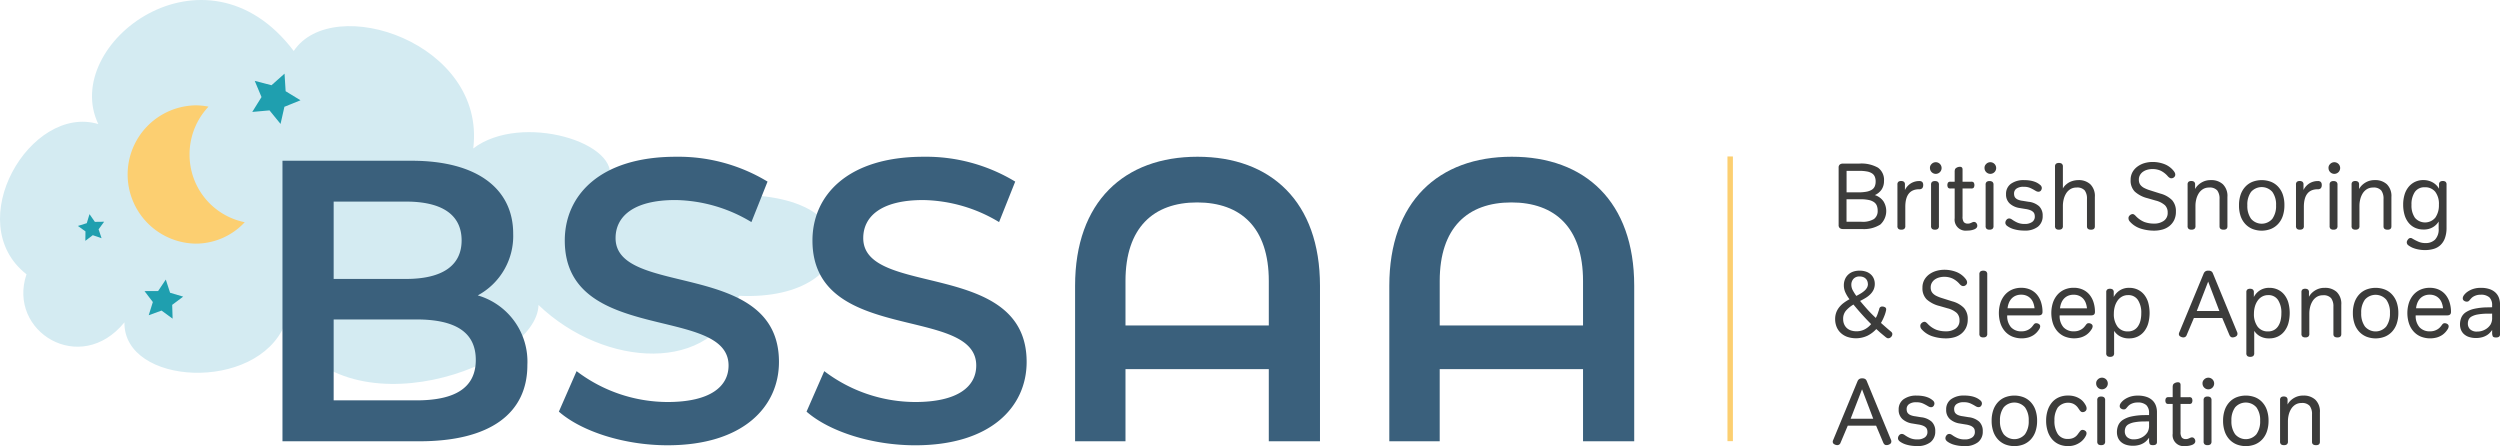 <svg id="Component_85_1" data-name="Component 85 – 1" xmlns="http://www.w3.org/2000/svg" xmlns:xlink="http://www.w3.org/1999/xlink" width="321.983" height="57.457" viewBox="0 0 321.983 57.457">
  <defs>
    <clipPath id="clip-path">
      <rect id="Rectangle_18" data-name="Rectangle 18" width="321.983" height="57.457" fill="none"/>
    </clipPath>
  </defs>
  <g id="Group_23" data-name="Group 23" clip-path="url(#clip-path)">
    <path id="Path_53" data-name="Path 53" d="M78.416,23.3c1.83-4.885-11.3-8.889-17.466-4.183C62.639,5.506,42.864-.994,37.832,6.566c-11.4-15.058-30.107-.9-25.172,9.412C3.927,13.363-5.089,28.667,3.413,35.325.92,42.7,10.345,48.482,16.027,41.516c-.13,8.148,17.043,9.068,20.659.262,7.489,14.588,32.538,5.258,32.667-2.5,8.522,8.149,22.467,8.937,25.824-1.182,16.657.789,17.561-15.245-4.432-12.709-.514-3.66-9.761-6.274-12.33-2.091" transform="translate(0 0.001)" fill="#d4ebf2"/>
    <path id="Path_54" data-name="Path 54" d="M61.482,43.061c0,6.194-4.767,9.808-13.895,9.808H29.94V16.739H46.572c8.519,0,13.083,3.665,13.083,9.393a8.684,8.684,0,0,1-4.564,7.949,8.881,8.881,0,0,1,6.39,8.98M36.533,22v9.961h9.33c4.564,0,7.15-1.652,7.15-4.956,0-3.354-2.586-5.005-7.15-5.005ZM54.839,42.391c0-3.613-2.688-5.213-7.658-5.213H36.533V47.6H47.181c4.97,0,7.658-1.6,7.658-5.213" transform="translate(6.44 3.964)" fill="#3a607c"/>
    <path id="Path_55" data-name="Path 55" d="M59.237,49.149l2.282-5.213a19.444,19.444,0,0,0,11.714,3.975c5.526,0,7.859-2.013,7.859-4.7,0-7.794-21.094-2.684-21.094-16.1,0-5.833,4.564-10.787,14.3-10.787a22.148,22.148,0,0,1,11.815,3.2l-2.079,5.214a19.457,19.457,0,0,0-9.786-2.84c-5.476,0-7.709,2.168-7.709,4.9,0,7.69,21.044,2.684,21.044,15.948,0,5.782-4.615,10.736-14.35,10.736-5.528,0-11.055-1.755-14-4.336" transform="translate(12.742 3.865)" fill="#3a607c"/>
    <path id="Path_56" data-name="Path 56" d="M85.489,49.149l2.282-5.213a19.444,19.444,0,0,0,11.714,3.975c5.526,0,7.859-2.013,7.859-4.7,0-7.794-21.094-2.684-21.094-16.1,0-5.833,4.564-10.787,14.3-10.787a22.148,22.148,0,0,1,11.814,3.2l-2.079,5.214A19.457,19.457,0,0,0,100.5,21.9c-5.476,0-7.709,2.168-7.709,4.9,0,7.69,21.044,2.684,21.044,15.948,0,5.782-4.615,10.736-14.35,10.736-5.528,0-11.055-1.755-14-4.336" transform="translate(18.389 3.865)" fill="#3a607c"/>
    <path id="Path_57" data-name="Path 57" d="M145.493,32.942V52.969H138.9V43.678H120.443v9.291h-6.491V32.942c0-10.839,6.338-16.62,15.77-16.62s15.771,5.781,15.771,16.62m-6.592,5.11v-5.73c0-6.864-3.6-10.116-9.23-10.116s-9.228,3.251-9.228,10.116v5.73Z" transform="translate(24.512 3.865)" fill="#3a607c"/>
    <path id="Path_58" data-name="Path 58" d="M178.8,32.942V52.969h-6.592V43.678H153.748v9.291h-6.491V32.942c0-10.839,6.338-16.62,15.77-16.62S178.8,22.1,178.8,32.942m-6.592,5.11v-5.73c0-6.864-3.6-10.116-9.23-10.116s-9.228,3.251-9.228,10.116v5.73Z" transform="translate(31.676 3.865)" fill="#3a607c"/>
    <path id="Path_59" data-name="Path 59" d="M197.539,17.036a4.343,4.343,0,0,1,2.417.528,1.923,1.923,0,0,1,.77,1.707,1.952,1.952,0,0,1-.3,1.093,2.063,2.063,0,0,1-.88.728,2.134,2.134,0,0,1,1.112.808,2.355,2.355,0,0,1-.411,2.988,3.959,3.959,0,0,1-2.369.576h-2.446a.62.62,0,0,1-.4-.121.488.488,0,0,1-.149-.4V17.558a.489.489,0,0,1,.149-.4.62.62,0,0,1,.4-.121Zm2.113,2.32a1.615,1.615,0,0,0-.109-.626.935.935,0,0,0-.357-.432,1.766,1.766,0,0,0-.662-.249,5.467,5.467,0,0,0-1.018-.079h-1.6V20.74h1.5a5.593,5.593,0,0,0,1.063-.085,1.978,1.978,0,0,0,.691-.255.95.95,0,0,0,.374-.43,1.515,1.515,0,0,0,.115-.613m.262,3.74a1.743,1.743,0,0,0-.108-.638,1.03,1.03,0,0,0-.369-.461,1.836,1.836,0,0,0-.685-.278,5.141,5.141,0,0,0-1.069-.092H195.9v2.9h1.92a2.791,2.791,0,0,0,1.612-.352,1.258,1.258,0,0,0,.478-1.081" transform="translate(41.92 4.034)" fill="#3c3c3b"/>
    <path id="Path_60" data-name="Path 60" d="M202.129,24.634a.456.456,0,0,1-.137.383.615.615,0,0,1-.375.1.592.592,0,0,1-.371-.1.466.466,0,0,1-.131-.383V19.314a.452.452,0,0,1,.12-.365.558.558,0,0,1,.357-.1.586.586,0,0,1,.363.1.437.437,0,0,1,.126.365v.693a2.1,2.1,0,0,1,.806-.881,2.053,2.053,0,0,1,1.032-.273.535.535,0,0,1,.394.121.541.541,0,0,1,.12.388.609.609,0,0,1-.12.413.507.507,0,0,1-.394.134q-1.79,0-1.79,2.272Z" transform="translate(43.261 4.465)" fill="#3c3c3b"/>
    <path id="Path_61" data-name="Path 61" d="M204.562,17.626a.649.649,0,0,1,.184-.492.75.75,0,1,1-.184.492m.142,2.162a.466.466,0,0,1,.131-.383.593.593,0,0,1,.371-.1.618.618,0,0,1,.375.1.456.456,0,0,1,.137.383v5.295a.456.456,0,0,1-.137.383.618.618,0,0,1-.375.1.593.593,0,0,1-.371-.1.466.466,0,0,1-.131-.383Z" transform="translate(44.003 4.016)" fill="#3c3c3b"/>
    <path id="Path_62" data-name="Path 62" d="M206.813,20.164a.379.379,0,0,1-.323-.115.669.669,0,0,1,0-.644.379.379,0,0,1,.323-.115h.536V18.038a1.018,1.018,0,0,1,.042-.34.419.419,0,0,1,.173-.193.858.858,0,0,1,.465-.135c.224,0,.334.117.334.352v1.567h1.122a.379.379,0,0,1,.323.115.669.669,0,0,1,0,.644.379.379,0,0,1-.323.115h-1.122v3.6a1.185,1.185,0,0,0,.162.728.666.666,0,0,0,.542.194.747.747,0,0,0,.245-.036c.067-.025.129-.049.185-.073l.162-.073a.429.429,0,0,1,.185-.036.374.374,0,0,1,.292.145.518.518,0,0,1,.126.352q0,.291-.371.455a2.308,2.308,0,0,1-.93.164,1.417,1.417,0,0,1-1.612-1.592V20.164Z" transform="translate(44.4 4.113)" fill="#3c3c3b"/>
    <path id="Path_63" data-name="Path 63" d="M210.346,17.626a.65.65,0,0,1,.183-.492.75.75,0,1,1-.183.492m.142,2.162a.466.466,0,0,1,.131-.383.593.593,0,0,1,.371-.1.618.618,0,0,1,.375.1.456.456,0,0,1,.137.383v5.295a.456.456,0,0,1-.137.383.618.618,0,0,1-.375.1.593.593,0,0,1-.371-.1.466.466,0,0,1-.131-.383Z" transform="translate(45.247 4.016)" fill="#3c3c3b"/>
    <path id="Path_64" data-name="Path 64" d="M212.793,24.669a.714.714,0,0,1-.185-.213.419.419,0,0,1-.054-.2.592.592,0,0,1,.143-.383.429.429,0,0,1,.345-.176.512.512,0,0,1,.221.048,1.442,1.442,0,0,1,.232.146,3.98,3.98,0,0,0,.586.328,2.218,2.218,0,0,0,.955.182,1.6,1.6,0,0,0,.971-.255.82.82,0,0,0,.341-.693,1.2,1.2,0,0,0-.038-.3.627.627,0,0,0-.159-.278,1.109,1.109,0,0,0-.365-.237,2.664,2.664,0,0,0-.644-.163l-.728-.121a2.445,2.445,0,0,1-1.271-.559,1.552,1.552,0,0,1-.5-1.227,1.578,1.578,0,0,1,.626-1.336,2.762,2.762,0,0,1,1.7-.474,4.493,4.493,0,0,1,.829.067,3.17,3.17,0,0,1,.592.163,2.2,2.2,0,0,1,.632.377.534.534,0,0,1,.227.388.558.558,0,0,1-.114.346.381.381,0,0,1-.327.152.547.547,0,0,1-.245-.056,2.823,2.823,0,0,1-.269-.151,6,6,0,0,0-.543-.28,1.986,1.986,0,0,0-.829-.146,1.509,1.509,0,0,0-.948.242.763.763,0,0,0-.3.62,1.255,1.255,0,0,0,.035.3.621.621,0,0,0,.149.273.949.949,0,0,0,.334.224,2.175,2.175,0,0,0,.591.146l.74.122a2.435,2.435,0,0,1,1.378.576,1.65,1.65,0,0,1,.459,1.244,1.712,1.712,0,0,1-.608,1.391,2.673,2.673,0,0,1-1.744.5,4.96,4.96,0,0,1-.817-.061,4.506,4.506,0,0,1-.644-.151,2.716,2.716,0,0,1-.467-.2,2.173,2.173,0,0,1-.292-.188" transform="translate(45.722 4.441)" fill="#3c3c3b"/>
    <path id="Path_65" data-name="Path 65" d="M218.832,20.259a1.7,1.7,0,0,1,.441-.534,2.089,2.089,0,0,1,.734-.413,2.676,2.676,0,0,1,.829-.134,2.173,2.173,0,0,1,1.527.534,2.111,2.111,0,0,1,.586,1.64v3.789q0,.425-.49.425-.525,0-.525-.425V21.607a1.755,1.755,0,0,0-.292-1.1,1.281,1.281,0,0,0-1.057-.37,1.457,1.457,0,0,0-.8.213,1.693,1.693,0,0,0-.542.553,2.633,2.633,0,0,0-.311.764,3.577,3.577,0,0,0-.1.839V25.08a.456.456,0,0,1-.137.383.607.607,0,0,1-.376.1.585.585,0,0,1-.371-.1.466.466,0,0,1-.131-.383V17.453a.465.465,0,0,1,.131-.382.592.592,0,0,1,.371-.1.615.615,0,0,1,.376.1.455.455,0,0,1,.137.382Z" transform="translate(46.854 4.018)" fill="#3c3c3b"/>
    <path id="Path_66" data-name="Path 66" d="M229.71,20.938a3.289,3.289,0,0,1,1.521.856,2.117,2.117,0,0,1,.482,1.463,2.429,2.429,0,0,1-.232,1.107,2.235,2.235,0,0,1-.621.764,2.531,2.531,0,0,1-.894.444,3.928,3.928,0,0,1-1.044.139,5.7,5.7,0,0,1-1.713-.255,3.124,3.124,0,0,1-1.39-.874.756.756,0,0,1-.185-.286.874.874,0,0,1-.03-.213.465.465,0,0,1,.18-.351.558.558,0,0,1,.369-.158.392.392,0,0,1,.191.073,1.35,1.35,0,0,1,.156.134,3.194,3.194,0,0,0,1.134.808,3.562,3.562,0,0,0,1.265.213,2.1,2.1,0,0,0,1.259-.359,1.212,1.212,0,0,0,.495-1.05,1.282,1.282,0,0,0-.358-.96,2.829,2.829,0,0,0-1.18-.595l-1.039-.3a3.817,3.817,0,0,1-1.653-.85,2,2,0,0,1-.542-1.494,2.03,2.03,0,0,1,.256-1.045,2.267,2.267,0,0,1,.667-.722A2.94,2.94,0,0,1,227.71,17a3.825,3.825,0,0,1,.985-.134,4.269,4.269,0,0,1,1.546.28,2.818,2.818,0,0,1,1.222.924,1.047,1.047,0,0,1,.131.23.578.578,0,0,1,.036.194.429.429,0,0,1-.156.34.5.5,0,0,1-.334.134.451.451,0,0,1-.221-.054,1.047,1.047,0,0,1-.232-.188,2.92,2.92,0,0,0-.919-.728,2.533,2.533,0,0,0-1.086-.219,2.417,2.417,0,0,0-.644.085,1.778,1.778,0,0,0-.555.255,1.312,1.312,0,0,0-.394.43,1.191,1.191,0,0,0-.148.6,1.262,1.262,0,0,0,.064.418,1.012,1.012,0,0,0,.227.359,1.6,1.6,0,0,0,.447.315,4.6,4.6,0,0,0,.716.28Z" transform="translate(48.529 3.995)" fill="#3c3c3b"/>
    <path id="Path_67" data-name="Path 67" d="M232.885,24.657a.456.456,0,0,1-.137.383.615.615,0,0,1-.375.1.593.593,0,0,1-.371-.1.466.466,0,0,1-.131-.383V19.338a.452.452,0,0,1,.12-.365.558.558,0,0,1,.357-.1.586.586,0,0,1,.363.1.437.437,0,0,1,.126.365v.571a2.031,2.031,0,0,1,.453-.571,2.48,2.48,0,0,1,.627-.4,2.282,2.282,0,0,1,.971-.182,2.173,2.173,0,0,1,1.527.534A2.11,2.11,0,0,1,237,20.928v3.789q0,.425-.49.425-.525,0-.525-.425V21.183a1.756,1.756,0,0,0-.292-1.092,1.271,1.271,0,0,0-1.057-.377,1.467,1.467,0,0,0-.8.213,1.717,1.717,0,0,0-.542.553,2.646,2.646,0,0,0-.311.759,3.5,3.5,0,0,0-.1.832Z" transform="translate(49.877 4.441)" fill="#3c3c3b"/>
    <path id="Path_68" data-name="Path 68" d="M237.32,22a4.136,4.136,0,0,1,.209-1.367,2.866,2.866,0,0,1,.6-1.02,2.545,2.545,0,0,1,.926-.637,3.361,3.361,0,0,1,2.386,0,2.54,2.54,0,0,1,.925.637,2.851,2.851,0,0,1,.6,1.02A4.169,4.169,0,0,1,243.167,22a4.215,4.215,0,0,1-.209,1.372,2.836,2.836,0,0,1-.6,1.027,2.62,2.62,0,0,1-.925.644,3.275,3.275,0,0,1-2.386,0,2.625,2.625,0,0,1-.926-.644,2.851,2.851,0,0,1-.6-1.027A4.182,4.182,0,0,1,237.32,22m1.074,0a2.817,2.817,0,0,0,.478,1.736,1.8,1.8,0,0,0,2.744,0A2.816,2.816,0,0,0,242.093,22a2.766,2.766,0,0,0-.478-1.725,1.828,1.828,0,0,0-2.744,0A2.767,2.767,0,0,0,238.394,22" transform="translate(51.049 4.441)" fill="#3c3c3b"/>
    <path id="Path_69" data-name="Path 69" d="M244.374,24.634a.456.456,0,0,1-.137.383.615.615,0,0,1-.375.1.592.592,0,0,1-.371-.1.466.466,0,0,1-.131-.383V19.314a.452.452,0,0,1,.12-.365.558.558,0,0,1,.357-.1.586.586,0,0,1,.363.1.437.437,0,0,1,.126.365v.693a2.1,2.1,0,0,1,.806-.881,2.053,2.053,0,0,1,1.032-.273.535.535,0,0,1,.394.121.541.541,0,0,1,.12.388.609.609,0,0,1-.12.413.507.507,0,0,1-.394.134q-1.79,0-1.79,2.272Z" transform="translate(52.348 4.465)" fill="#3c3c3b"/>
    <path id="Path_70" data-name="Path 70" d="M246.807,17.626a.649.649,0,0,1,.184-.492.75.75,0,1,1-.184.492m.142,2.162a.466.466,0,0,1,.131-.383.592.592,0,0,1,.371-.1.618.618,0,0,1,.375.1.456.456,0,0,1,.137.383v5.295a.456.456,0,0,1-.137.383.618.618,0,0,1-.375.1.592.592,0,0,1-.371-.1.466.466,0,0,1-.131-.383Z" transform="translate(53.09 4.016)" fill="#3c3c3b"/>
    <path id="Path_71" data-name="Path 71" d="M250.266,24.657a.456.456,0,0,1-.137.383.615.615,0,0,1-.376.1.593.593,0,0,1-.371-.1.466.466,0,0,1-.131-.383V19.338a.452.452,0,0,1,.12-.365.558.558,0,0,1,.357-.1.586.586,0,0,1,.363.1.437.437,0,0,1,.126.365v.571a2.03,2.03,0,0,1,.453-.571,2.479,2.479,0,0,1,.627-.4,2.282,2.282,0,0,1,.971-.182,2.173,2.173,0,0,1,1.527.534,2.11,2.11,0,0,1,.586,1.639v3.789q0,.425-.49.425-.525,0-.525-.425V21.183a1.755,1.755,0,0,0-.292-1.092,1.271,1.271,0,0,0-1.057-.377,1.467,1.467,0,0,0-.8.213,1.717,1.717,0,0,0-.542.553,2.642,2.642,0,0,0-.311.759,3.5,3.5,0,0,0-.1.832Z" transform="translate(53.616 4.441)" fill="#3c3c3b"/>
    <path id="Path_72" data-name="Path 72" d="M259.291,24.087a2.132,2.132,0,0,1-.728.722,2.231,2.231,0,0,1-1.217.309,2.552,2.552,0,0,1-1.116-.231,2.339,2.339,0,0,1-.823-.649,2.843,2.843,0,0,1-.513-1.014,4.637,4.637,0,0,1-.174-1.311,4.367,4.367,0,0,1,.174-1.27,2.87,2.87,0,0,1,.513-1,2.428,2.428,0,0,1,.823-.655,2.5,2.5,0,0,1,1.116-.237,2.406,2.406,0,0,1,.693.1,2.321,2.321,0,0,1,.572.255,2.189,2.189,0,0,1,.436.359,1.918,1.918,0,0,1,.292.407v-.534a.441.441,0,0,1,.126-.365.584.584,0,0,1,.363-.1.558.558,0,0,1,.357.1.452.452,0,0,1,.12.365v5.538a3.867,3.867,0,0,1-.209,1.354,2.3,2.3,0,0,1-.574.893,2.148,2.148,0,0,1-.87.491,3.874,3.874,0,0,1-1.115.152,4.314,4.314,0,0,1-.925-.092,3.664,3.664,0,0,1-.723-.224,2.813,2.813,0,0,1-.507-.3.463.463,0,0,1-.143-.595,1,1,0,0,1,.114-.177.56.56,0,0,1,.13-.115.348.348,0,0,1,.191-.054.362.362,0,0,1,.2.061l.085.049a6.6,6.6,0,0,0,.739.376,2.294,2.294,0,0,0,.919.171,1.7,1.7,0,0,0,1.2-.438,1.9,1.9,0,0,0,.471-1.446Zm-3.5-2.138a2.726,2.726,0,0,0,.447,1.665,1.717,1.717,0,0,0,2.631-.037,2.768,2.768,0,0,0,.453-1.652,2.568,2.568,0,0,0-.476-1.67,1.637,1.637,0,0,0-1.337-.576,1.472,1.472,0,0,0-1.288.607,2.833,2.833,0,0,0-.43,1.663" transform="translate(54.793 4.441)" fill="#3c3c3b"/>
    <path id="Path_73" data-name="Path 73" d="M201.674,36.009a.625.625,0,0,1,.167.182.348.348,0,0,1,.036.158.521.521,0,0,1-.168.382.506.506,0,0,1-.357.163.349.349,0,0,1-.179-.048c-.056-.032-.1-.061-.132-.084q-.19-.16-.346-.286c-.1-.085-.2-.168-.3-.25s-.188-.163-.279-.249-.194-.176-.305-.273a3.877,3.877,0,0,1-1.152.868,3.508,3.508,0,0,1-2.619.127,2.42,2.42,0,0,1-.841-.528,2.183,2.183,0,0,1-.514-.783,2.646,2.646,0,0,1-.173-.96,2.444,2.444,0,0,1,.136-.839,2.489,2.489,0,0,1,.383-.686,3.167,3.167,0,0,1,.584-.564,5.879,5.879,0,0,1,.746-.474,4.44,4.44,0,0,1-.554-.924,2.184,2.184,0,0,1-.174-.862,2,2,0,0,1,.149-.789,1.712,1.712,0,0,1,.417-.6,1.8,1.8,0,0,1,.632-.377,2.455,2.455,0,0,1,.806-.127,2.482,2.482,0,0,1,.926.152,1.729,1.729,0,0,1,.608.395,1.509,1.509,0,0,1,.34.54,1.725,1.725,0,0,1,.107.589,1.8,1.8,0,0,1-.148.759,2.067,2.067,0,0,1-.406.584,3.128,3.128,0,0,1-.6.474q-.344.211-.739.407.452.545.919,1.069c.31.348.676.721,1.1,1.117a2.233,2.233,0,0,0,.156-.3c.047-.11.089-.219.124-.328s.068-.211.1-.3.05-.163.064-.213a.376.376,0,0,1,.406-.328.7.7,0,0,1,.322.085.28.28,0,0,1,.168.267.722.722,0,0,1-.018.163c-.012.053-.027.111-.041.177a4.548,4.548,0,0,1-.2.583,5.862,5.862,0,0,1-.412.839q.262.23.549.485t.716.609m-4.808-3.462a3.941,3.941,0,0,0-.955.777,1.6,1.6,0,0,0-.371,1.093,1.652,1.652,0,0,0,.131.674,1.419,1.419,0,0,0,.358.5,1.5,1.5,0,0,0,.543.3,2.184,2.184,0,0,0,.685.1,2.22,2.22,0,0,0,1.092-.267,2.615,2.615,0,0,0,.793-.657q-.549-.545-1.146-1.208t-1.132-1.317m1.86-2.636a1.106,1.106,0,0,0-.053-.328.886.886,0,0,0-.179-.317.934.934,0,0,0-.328-.236,1.225,1.225,0,0,0-.5-.092,1,1,0,0,0-.8.31,1.128,1.128,0,0,0-.27.771,1.513,1.513,0,0,0,.191.711,5.787,5.787,0,0,0,.453.71q.312-.158.58-.322a3.251,3.251,0,0,0,.471-.346,1.537,1.537,0,0,0,.322-.395.934.934,0,0,0,.119-.468" transform="translate(41.842 6.674)" fill="#3c3c3b"/>
    <path id="Path_74" data-name="Path 74" d="M207.645,32.157a3.289,3.289,0,0,1,1.521.856,2.117,2.117,0,0,1,.482,1.463,2.429,2.429,0,0,1-.232,1.107,2.234,2.234,0,0,1-.621.764,2.53,2.53,0,0,1-.894.444,3.928,3.928,0,0,1-1.044.139,5.7,5.7,0,0,1-1.713-.255,3.124,3.124,0,0,1-1.39-.874.755.755,0,0,1-.185-.286.875.875,0,0,1-.03-.213.465.465,0,0,1,.18-.351.558.558,0,0,1,.369-.158.392.392,0,0,1,.191.073,1.351,1.351,0,0,1,.156.134,3.194,3.194,0,0,0,1.134.808,3.562,3.562,0,0,0,1.265.213,2.1,2.1,0,0,0,1.259-.359,1.212,1.212,0,0,0,.495-1.05,1.282,1.282,0,0,0-.358-.96,2.829,2.829,0,0,0-1.18-.595l-1.039-.3a3.817,3.817,0,0,1-1.653-.85,2,2,0,0,1-.542-1.494,2.029,2.029,0,0,1,.256-1.045,2.267,2.267,0,0,1,.667-.722,2.941,2.941,0,0,1,.906-.419,3.826,3.826,0,0,1,.985-.134,4.269,4.269,0,0,1,1.546.28,2.818,2.818,0,0,1,1.222.924,1.046,1.046,0,0,1,.131.23.577.577,0,0,1,.036.194.429.429,0,0,1-.156.34.5.5,0,0,1-.334.134.451.451,0,0,1-.221-.054,1.047,1.047,0,0,1-.232-.188,2.92,2.92,0,0,0-.919-.728A2.532,2.532,0,0,0,206.618,29a2.417,2.417,0,0,0-.644.085,1.778,1.778,0,0,0-.555.255,1.312,1.312,0,0,0-.394.43,1.191,1.191,0,0,0-.148.6,1.261,1.261,0,0,0,.064.418,1.011,1.011,0,0,0,.227.359,1.6,1.6,0,0,0,.447.315,4.6,4.6,0,0,0,.716.28Z" transform="translate(43.783 6.651)" fill="#3c3c3b"/>
    <path id="Path_75" data-name="Path 75" d="M209.8,28.672a.465.465,0,0,1,.131-.382.585.585,0,0,1,.371-.1.61.61,0,0,1,.375.1.455.455,0,0,1,.137.382V36.3a.456.456,0,0,1-.137.383.618.618,0,0,1-.375.1.593.593,0,0,1-.371-.1.466.466,0,0,1-.131-.383Z" transform="translate(45.131 6.674)" fill="#3c3c3b"/>
    <path id="Path_76" data-name="Path 76" d="M217.487,33.083q0,.438-.49.438h-4.056a2.185,2.185,0,0,0,.482,1.518,1.746,1.746,0,0,0,1.366.536,1.753,1.753,0,0,0,1.039-.31,1.652,1.652,0,0,0,.293-.261c.074-.089.136-.166.183-.231a.867.867,0,0,1,.162-.182.371.371,0,0,1,.232-.061.582.582,0,0,1,.329.109.338.338,0,0,1,.162.292.753.753,0,0,1-.132.376,2.988,2.988,0,0,1-.28.371,2.315,2.315,0,0,1-.441.382,2.568,2.568,0,0,1-.651.3,3.271,3.271,0,0,1-2.106-.116,2.6,2.6,0,0,1-.926-.668,2.953,2.953,0,0,1-.583-1.033,4.4,4.4,0,0,1,0-2.641,3.018,3.018,0,0,1,.577-1.027,2.6,2.6,0,0,1,.908-.668,2.875,2.875,0,0,1,1.187-.237,2.793,2.793,0,0,1,1.182.237,2.423,2.423,0,0,1,.859.655,2.893,2.893,0,0,1,.524.989,4.054,4.054,0,0,1,.18,1.227m-2.745-2.222a1.765,1.765,0,0,0-.728.14,1.564,1.564,0,0,0-.525.376,1.826,1.826,0,0,0-.34.559,2.534,2.534,0,0,0-.16.674h3.472a2.879,2.879,0,0,0-.148-.662,1.7,1.7,0,0,0-.323-.559,1.563,1.563,0,0,0-.518-.382,1.715,1.715,0,0,0-.729-.146" transform="translate(45.574 7.098)" fill="#3c3c3b"/>
    <path id="Path_77" data-name="Path 77" d="M223.046,33.083q0,.438-.49.438H218.5a2.185,2.185,0,0,0,.482,1.518,1.746,1.746,0,0,0,1.366.536,1.753,1.753,0,0,0,1.039-.31A1.654,1.654,0,0,0,221.68,35c.074-.089.136-.166.183-.231a.865.865,0,0,1,.162-.182.371.371,0,0,1,.232-.061.582.582,0,0,1,.329.109.338.338,0,0,1,.162.292.753.753,0,0,1-.132.376,2.991,2.991,0,0,1-.28.371,2.316,2.316,0,0,1-.441.382,2.568,2.568,0,0,1-.651.3,3.271,3.271,0,0,1-2.106-.116,2.6,2.6,0,0,1-.926-.668,2.954,2.954,0,0,1-.583-1.033,4.4,4.4,0,0,1,0-2.641,3.018,3.018,0,0,1,.577-1.027,2.6,2.6,0,0,1,.908-.668,2.875,2.875,0,0,1,1.187-.237,2.793,2.793,0,0,1,1.182.237,2.422,2.422,0,0,1,.859.655,2.894,2.894,0,0,1,.524.989,4.055,4.055,0,0,1,.18,1.227M220.3,30.861a1.765,1.765,0,0,0-.728.14,1.564,1.564,0,0,0-.525.376,1.827,1.827,0,0,0-.34.559,2.536,2.536,0,0,0-.16.674h3.472a2.88,2.88,0,0,0-.148-.662,1.7,1.7,0,0,0-.323-.559,1.563,1.563,0,0,0-.518-.382,1.716,1.716,0,0,0-.729-.146" transform="translate(46.77 7.098)" fill="#3c3c3b"/>
    <path id="Path_78" data-name="Path 78" d="M223.248,30.558a.452.452,0,0,1,.12-.365.558.558,0,0,1,.357-.1.584.584,0,0,1,.363.1.437.437,0,0,1,.126.365v.595a2.2,2.2,0,0,1,.757-.839,2.169,2.169,0,0,1,1.236-.34,2.512,2.512,0,0,1,1.109.237,2.376,2.376,0,0,1,.829.662,2.927,2.927,0,0,1,.514,1.02,5.143,5.143,0,0,1,0,2.642,2.982,2.982,0,0,1-.514,1.031,2.4,2.4,0,0,1-.829.675,2.463,2.463,0,0,1-1.109.242,2.334,2.334,0,0,1-1.23-.292,2.092,2.092,0,0,1-.716-.68v2.867a.451.451,0,0,1-.137.382.607.607,0,0,1-.375.1.585.585,0,0,1-.371-.1.462.462,0,0,1-.131-.382Zm4.511,2.684a2.97,2.97,0,0,0-.43-1.7,1.441,1.441,0,0,0-1.276-.631,1.564,1.564,0,0,0-.769.188,1.705,1.705,0,0,0-.574.516,2.534,2.534,0,0,0-.358.759,3.3,3.3,0,0,0-.124.918,2.672,2.672,0,0,0,.476,1.687,1.6,1.6,0,0,0,1.337.608,1.584,1.584,0,0,0,.752-.171,1.487,1.487,0,0,0,.536-.48,2.214,2.214,0,0,0,.323-.741,3.934,3.934,0,0,0,.107-.954" transform="translate(48.022 7.098)" fill="#3c3c3b"/>
    <path id="Path_79" data-name="Path 79" d="M231.556,36.785a.8.8,0,0,1-.411-.115.356.356,0,0,1-.2-.322.493.493,0,0,1,.012-.1.829.829,0,0,1,.06-.158l3.139-7.578a.62.62,0,0,1,.2-.236.632.632,0,0,1,.377-.092.682.682,0,0,1,.4.092.535.535,0,0,1,.185.236l3.114,7.554a.5.5,0,0,1,.053.152.76.76,0,0,1,.006.1.378.378,0,0,1-.2.34.779.779,0,0,1-.423.121.367.367,0,0,1-.262-.09.707.707,0,0,1-.154-.225l-.92-2.185H232.88l-.93,2.2a.426.426,0,0,1-.395.3m3.163-7.189-1.468,3.789h2.91Z" transform="translate(49.679 6.675)" fill="#3c3c3b"/>
    <path id="Path_80" data-name="Path 80" d="M238.1,30.558a.452.452,0,0,1,.12-.365.558.558,0,0,1,.357-.1.584.584,0,0,1,.363.1.437.437,0,0,1,.126.365v.595a2.2,2.2,0,0,1,.757-.839,2.17,2.17,0,0,1,1.236-.34,2.512,2.512,0,0,1,1.109.237,2.377,2.377,0,0,1,.829.662,2.928,2.928,0,0,1,.514,1.02,5.143,5.143,0,0,1,0,2.642,2.983,2.983,0,0,1-.514,1.031,2.4,2.4,0,0,1-.829.675,2.463,2.463,0,0,1-1.109.242,2.334,2.334,0,0,1-1.23-.292,2.091,2.091,0,0,1-.716-.68v2.867a.451.451,0,0,1-.137.382.607.607,0,0,1-.375.1.585.585,0,0,1-.371-.1.462.462,0,0,1-.131-.382Zm4.51,2.684a2.97,2.97,0,0,0-.43-1.7,1.441,1.441,0,0,0-1.276-.631,1.564,1.564,0,0,0-.769.188,1.705,1.705,0,0,0-.574.516,2.535,2.535,0,0,0-.359.759,3.3,3.3,0,0,0-.124.918,2.672,2.672,0,0,0,.476,1.687,1.6,1.6,0,0,0,1.337.608,1.584,1.584,0,0,0,.752-.171,1.487,1.487,0,0,0,.536-.48,2.214,2.214,0,0,0,.323-.741,3.934,3.934,0,0,0,.107-.954" transform="translate(51.216 7.098)" fill="#3c3c3b"/>
    <path id="Path_81" data-name="Path 81" d="M244.953,35.876a.456.456,0,0,1-.137.383.615.615,0,0,1-.375.1.593.593,0,0,1-.371-.1.466.466,0,0,1-.131-.383V30.557a.452.452,0,0,1,.12-.365.558.558,0,0,1,.357-.1.586.586,0,0,1,.363.1.437.437,0,0,1,.126.365v.571a2.031,2.031,0,0,1,.453-.571,2.48,2.48,0,0,1,.627-.4,2.282,2.282,0,0,1,.971-.182,2.173,2.173,0,0,1,1.527.534,2.11,2.11,0,0,1,.586,1.639v3.789q0,.425-.49.425-.525,0-.525-.425V32.4a1.755,1.755,0,0,0-.292-1.092,1.271,1.271,0,0,0-1.057-.377,1.467,1.467,0,0,0-.8.213,1.717,1.717,0,0,0-.542.553,2.645,2.645,0,0,0-.311.759,3.5,3.5,0,0,0-.1.832Z" transform="translate(52.473 7.098)" fill="#3c3c3b"/>
    <path id="Path_82" data-name="Path 82" d="M249.389,33.217a4.136,4.136,0,0,1,.209-1.367,2.866,2.866,0,0,1,.6-1.02,2.545,2.545,0,0,1,.926-.637,3.361,3.361,0,0,1,2.386,0,2.539,2.539,0,0,1,.925.637,2.851,2.851,0,0,1,.6,1.02,4.168,4.168,0,0,1,.209,1.367,4.214,4.214,0,0,1-.209,1.372,2.836,2.836,0,0,1-.6,1.027,2.62,2.62,0,0,1-.925.644,3.275,3.275,0,0,1-2.386,0,2.625,2.625,0,0,1-.926-.644,2.851,2.851,0,0,1-.6-1.027,4.182,4.182,0,0,1-.209-1.372m1.074,0a2.817,2.817,0,0,0,.478,1.736,1.8,1.8,0,0,0,2.744,0,2.816,2.816,0,0,0,.478-1.736,2.767,2.767,0,0,0-.478-1.725,1.828,1.828,0,0,0-2.744,0,2.767,2.767,0,0,0-.478,1.725" transform="translate(53.646 7.098)" fill="#3c3c3b"/>
    <path id="Path_83" data-name="Path 83" d="M260.783,33.083q0,.438-.49.438h-4.056a2.185,2.185,0,0,0,.482,1.518,1.746,1.746,0,0,0,1.366.536,1.753,1.753,0,0,0,1.039-.31,1.651,1.651,0,0,0,.293-.261c.074-.089.136-.166.183-.231a.866.866,0,0,1,.162-.182.371.371,0,0,1,.232-.061.582.582,0,0,1,.329.109.338.338,0,0,1,.162.292.753.753,0,0,1-.132.376,2.985,2.985,0,0,1-.279.371,2.316,2.316,0,0,1-.441.382,2.569,2.569,0,0,1-.651.3,3.271,3.271,0,0,1-2.106-.116,2.6,2.6,0,0,1-.926-.668,2.955,2.955,0,0,1-.583-1.033,4.4,4.4,0,0,1,0-2.641,3.018,3.018,0,0,1,.577-1.027,2.6,2.6,0,0,1,.908-.668,2.875,2.875,0,0,1,1.187-.237,2.793,2.793,0,0,1,1.182.237,2.423,2.423,0,0,1,.859.655,2.893,2.893,0,0,1,.524.989,4.053,4.053,0,0,1,.18,1.227m-2.745-2.222a1.765,1.765,0,0,0-.728.14,1.565,1.565,0,0,0-.525.376,1.827,1.827,0,0,0-.34.559,2.536,2.536,0,0,0-.16.674h3.472a2.882,2.882,0,0,0-.148-.662,1.7,1.7,0,0,0-.323-.559,1.563,1.563,0,0,0-.518-.382,1.716,1.716,0,0,0-.729-.146" transform="translate(54.888 7.098)" fill="#3c3c3b"/>
    <path id="Path_84" data-name="Path 84" d="M264.881,32.476v-.242a1.38,1.38,0,0,0-.351-1.033,1.6,1.6,0,0,0-1.14-.34,1.735,1.735,0,0,0-.537.073,1.822,1.822,0,0,0-.388.169,1.256,1.256,0,0,0-.262.207c-.068.073-.126.139-.174.194a.833.833,0,0,1-.2.2.423.423,0,0,1-.214.048.586.586,0,0,1-.352-.116.351.351,0,0,1-.16-.3.619.619,0,0,1,.017-.158.991.991,0,0,1,.054-.134,1.281,1.281,0,0,1,.143-.207,1.957,1.957,0,0,1,.4-.364,2.788,2.788,0,0,1,.693-.346,3.069,3.069,0,0,1,1.032-.152,3.3,3.3,0,0,1,1.152.177,2.012,2.012,0,0,1,.757.468,1.781,1.781,0,0,1,.418.674,2.431,2.431,0,0,1,.131.8v3.874q0,.4-.513.4c-.231,0-.373-.053-.424-.158a1.02,1.02,0,0,1-.078-.438V35.4a3.427,3.427,0,0,1-.286.351,1.9,1.9,0,0,1-.412.334,2.345,2.345,0,0,1-.586.25,2.864,2.864,0,0,1-.78.1,2.822,2.822,0,0,1-.926-.134,1.78,1.78,0,0,1-.644-.37,1.5,1.5,0,0,1-.383-.559,1.889,1.889,0,0,1-.124-.686,2.243,2.243,0,0,1,.168-.874,1.573,1.573,0,0,1,.571-.686,3.234,3.234,0,0,1,1.08-.449,8.218,8.218,0,0,1,1.7-.188Zm-.656.826a6.963,6.963,0,0,0-1.241.109,2.471,2.471,0,0,0-.752.261.885.885,0,0,0-.375.4,1.275,1.275,0,0,0-.1.522,1,1,0,0,0,.28.71,1.222,1.222,0,0,0,.925.3,2.025,2.025,0,0,0,1.021-.261,1.891,1.891,0,0,0,.7-.651,1.677,1.677,0,0,0,.2-.887v-.51Z" transform="translate(56.087 7.098)" fill="#3c3c3b"/>
    <path id="Path_85" data-name="Path 85" d="M194.868,48a.8.8,0,0,1-.411-.115.356.356,0,0,1-.2-.322.491.491,0,0,1,.012-.1.831.831,0,0,1,.06-.158l3.139-7.578a.619.619,0,0,1,.2-.236.632.632,0,0,1,.377-.092.682.682,0,0,1,.4.092.535.535,0,0,1,.185.236l3.114,7.554a.5.5,0,0,1,.053.152.755.755,0,0,1,.006.1.378.378,0,0,1-.2.34.779.779,0,0,1-.423.121.367.367,0,0,1-.262-.09.708.708,0,0,1-.154-.225l-.92-2.185h-3.651l-.93,2.2a.426.426,0,0,1-.395.3m3.163-7.189L196.563,44.6h2.91Z" transform="translate(41.787 9.331)" fill="#3c3c3b"/>
    <path id="Path_86" data-name="Path 86" d="M201.411,47.107a.715.715,0,0,1-.185-.213.419.419,0,0,1-.053-.2.592.592,0,0,1,.143-.383.429.429,0,0,1,.345-.176.512.512,0,0,1,.221.048,1.44,1.44,0,0,1,.232.146,3.982,3.982,0,0,0,.586.328,2.218,2.218,0,0,0,.955.182,1.6,1.6,0,0,0,.971-.255.82.82,0,0,0,.341-.693,1.2,1.2,0,0,0-.038-.3.627.627,0,0,0-.159-.278,1.109,1.109,0,0,0-.365-.237,2.663,2.663,0,0,0-.644-.163l-.728-.121a2.445,2.445,0,0,1-1.271-.559,1.552,1.552,0,0,1-.5-1.227,1.578,1.578,0,0,1,.626-1.336,2.762,2.762,0,0,1,1.7-.474,4.494,4.494,0,0,1,.829.067,3.17,3.17,0,0,1,.592.163,2.2,2.2,0,0,1,.632.377.534.534,0,0,1,.227.388.558.558,0,0,1-.114.346.381.381,0,0,1-.327.152.547.547,0,0,1-.245-.056,2.821,2.821,0,0,1-.269-.151,6,6,0,0,0-.543-.28,1.987,1.987,0,0,0-.829-.146,1.509,1.509,0,0,0-.948.242.763.763,0,0,0-.305.62,1.254,1.254,0,0,0,.035.3.621.621,0,0,0,.149.273.949.949,0,0,0,.334.224,2.175,2.175,0,0,0,.591.146l.74.122a2.434,2.434,0,0,1,1.378.576,1.65,1.65,0,0,1,.459,1.244,1.712,1.712,0,0,1-.608,1.391,2.673,2.673,0,0,1-1.744.5,4.961,4.961,0,0,1-.817-.061,4.507,4.507,0,0,1-.644-.151,2.717,2.717,0,0,1-.467-.2,2.17,2.17,0,0,1-.292-.188" transform="translate(43.274 9.754)" fill="#3c3c3b"/>
    <path id="Path_87" data-name="Path 87" d="M206.44,47.107a.739.739,0,0,1-.186-.213.419.419,0,0,1-.053-.2.587.587,0,0,1,.145-.383.428.428,0,0,1,.345-.176.507.507,0,0,1,.22.048,1.5,1.5,0,0,1,.233.146,3.952,3.952,0,0,0,.584.328,2.225,2.225,0,0,0,.955.182,1.6,1.6,0,0,0,.972-.255.823.823,0,0,0,.34-.693,1.257,1.257,0,0,0-.036-.3.639.639,0,0,0-.159-.278,1.135,1.135,0,0,0-.365-.237,2.664,2.664,0,0,0-.644-.163l-.728-.121a2.44,2.44,0,0,1-1.271-.559A1.548,1.548,0,0,1,206.3,43a1.578,1.578,0,0,1,.626-1.336,2.766,2.766,0,0,1,1.7-.474,4.48,4.48,0,0,1,.827.067,3.171,3.171,0,0,1,.592.163,2.412,2.412,0,0,1,.395.2,2.3,2.3,0,0,1,.237.177.534.534,0,0,1,.227.388.557.557,0,0,1-.113.346.384.384,0,0,1-.327.152.556.556,0,0,1-.247-.056,2.68,2.68,0,0,1-.267-.151c-.152-.089-.334-.183-.544-.28a1.98,1.98,0,0,0-.827-.146,1.5,1.5,0,0,0-.948.242.761.761,0,0,0-.306.62,1.2,1.2,0,0,0,.036.3.621.621,0,0,0,.149.273.954.954,0,0,0,.333.224,2.2,2.2,0,0,0,.592.146l.739.122a2.439,2.439,0,0,1,1.379.576,1.649,1.649,0,0,1,.458,1.244A1.708,1.708,0,0,1,210.4,47.2a2.671,2.671,0,0,1-1.744.5,4.962,4.962,0,0,1-.817-.061,4.547,4.547,0,0,1-.644-.151,2.761,2.761,0,0,1-.467-.2,2.07,2.07,0,0,1-.29-.188" transform="translate(44.355 9.754)" fill="#3c3c3b"/>
    <path id="Path_88" data-name="Path 88" d="M211.1,44.436a4.137,4.137,0,0,1,.209-1.367,2.866,2.866,0,0,1,.6-1.02,2.544,2.544,0,0,1,.926-.637,3.362,3.362,0,0,1,2.387,0,2.54,2.54,0,0,1,.925.637,2.85,2.85,0,0,1,.6,1.02,4.168,4.168,0,0,1,.209,1.367,4.215,4.215,0,0,1-.209,1.372,2.836,2.836,0,0,1-.6,1.027,2.621,2.621,0,0,1-.925.644,3.275,3.275,0,0,1-2.387,0,2.625,2.625,0,0,1-.926-.644,2.851,2.851,0,0,1-.6-1.027,4.183,4.183,0,0,1-.209-1.372m1.074,0a2.816,2.816,0,0,0,.478,1.736,1.8,1.8,0,0,0,2.744,0,2.817,2.817,0,0,0,.478-1.736,2.767,2.767,0,0,0-.478-1.725,1.828,1.828,0,0,0-2.744,0,2.767,2.767,0,0,0-.478,1.725" transform="translate(45.41 9.754)" fill="#3c3c3b"/>
    <path id="Path_89" data-name="Path 89" d="M221.112,45.966a1.427,1.427,0,0,1,.232-.28.381.381,0,0,1,.245-.073.541.541,0,0,1,.327.121.366.366,0,0,1,.162.3.716.716,0,0,1-.083.328,2.412,2.412,0,0,1-.221.359,2.258,2.258,0,0,1-.441.443,2.741,2.741,0,0,1-.682.376,2.549,2.549,0,0,1-.948.158,2.841,2.841,0,0,1-1.205-.242,2.48,2.48,0,0,1-.883-.674,3.022,3.022,0,0,1-.548-1.033,4.285,4.285,0,0,1-.191-1.317,4.231,4.231,0,0,1,.191-1.312,3.026,3.026,0,0,1,.548-1.027,2.436,2.436,0,0,1,.883-.668,2.918,2.918,0,0,1,1.205-.236,2.878,2.878,0,0,1,.9.127,2.525,2.525,0,0,1,.668.322,1.954,1.954,0,0,1,.453.425,2.725,2.725,0,0,1,.27.424,1.374,1.374,0,0,1,.07.183.676.676,0,0,1,.024.182.426.426,0,0,1-.156.346.522.522,0,0,1-.334.127.419.419,0,0,1-.22-.054.86.86,0,0,1-.221-.249c-.047-.066-.108-.151-.179-.256a1.653,1.653,0,0,0-.275-.3,1.5,1.5,0,0,0-.412-.249,1.727,1.727,0,0,0-1.915.516,2.917,2.917,0,0,0-.43,1.688,3.023,3.023,0,0,0,.43,1.724,1.488,1.488,0,0,0,1.324.632,1.667,1.667,0,0,0,.549-.079,1.364,1.364,0,0,0,.386-.2,1.411,1.411,0,0,0,.27-.261c.072-.093.138-.184.2-.273" transform="translate(46.652 9.754)" fill="#3c3c3b"/>
    <path id="Path_90" data-name="Path 90" d="M222.179,40.064a.649.649,0,0,1,.183-.492.75.75,0,1,1-.183.492m.142,2.162a.466.466,0,0,1,.131-.383.592.592,0,0,1,.371-.1.618.618,0,0,1,.375.1.456.456,0,0,1,.137.383V47.52a.456.456,0,0,1-.137.383.618.618,0,0,1-.375.1.592.592,0,0,1-.371-.1.466.466,0,0,1-.131-.383Z" transform="translate(47.792 9.329)" fill="#3c3c3b"/>
    <path id="Path_91" data-name="Path 91" d="M228.518,43.7v-.242a1.38,1.38,0,0,0-.351-1.033,1.6,1.6,0,0,0-1.14-.34,1.735,1.735,0,0,0-.537.073,1.822,1.822,0,0,0-.388.169,1.255,1.255,0,0,0-.262.207c-.068.073-.126.139-.174.194a.831.831,0,0,1-.2.2.422.422,0,0,1-.214.048.586.586,0,0,1-.352-.116.351.351,0,0,1-.16-.3.621.621,0,0,1,.017-.158,1,1,0,0,1,.053-.134,1.279,1.279,0,0,1,.143-.207,1.955,1.955,0,0,1,.4-.364,2.788,2.788,0,0,1,.693-.346,3.07,3.07,0,0,1,1.032-.152,3.3,3.3,0,0,1,1.152.177,2.011,2.011,0,0,1,.757.467,1.78,1.78,0,0,1,.418.674,2.43,2.43,0,0,1,.131.8V47.18q0,.4-.513.4c-.231,0-.373-.053-.424-.158a1.019,1.019,0,0,1-.078-.438v-.364a3.438,3.438,0,0,1-.286.351,1.9,1.9,0,0,1-.412.334,2.343,2.343,0,0,1-.586.25,2.864,2.864,0,0,1-.78.1,2.822,2.822,0,0,1-.926-.134,1.78,1.78,0,0,1-.644-.37,1.5,1.5,0,0,1-.383-.559,1.889,1.889,0,0,1-.124-.686,2.243,2.243,0,0,1,.168-.874,1.573,1.573,0,0,1,.571-.686,3.234,3.234,0,0,1,1.08-.449,8.219,8.219,0,0,1,1.7-.188Zm-.656.826a6.963,6.963,0,0,0-1.241.109,2.471,2.471,0,0,0-.752.261.885.885,0,0,0-.375.4,1.276,1.276,0,0,0-.1.522,1,1,0,0,0,.279.71,1.222,1.222,0,0,0,.925.3,2.026,2.026,0,0,0,1.021-.261,1.892,1.892,0,0,0,.7-.651,1.677,1.677,0,0,0,.2-.887v-.51Z" transform="translate(48.266 9.754)" fill="#3c3c3b"/>
    <path id="Path_92" data-name="Path 92" d="M229.92,42.6a.379.379,0,0,1-.323-.115.669.669,0,0,1,0-.644.379.379,0,0,1,.323-.115h.536V40.476a1.016,1.016,0,0,1,.043-.34.419.419,0,0,1,.173-.193.858.858,0,0,1,.465-.135c.224,0,.334.117.334.352v1.567h1.122a.379.379,0,0,1,.323.115.67.67,0,0,1,0,.644.379.379,0,0,1-.323.115H231.47v3.6a1.184,1.184,0,0,0,.162.728.666.666,0,0,0,.542.194.747.747,0,0,0,.245-.036c.067-.025.129-.049.185-.073l.162-.073a.429.429,0,0,1,.185-.036.374.374,0,0,1,.292.145.518.518,0,0,1,.126.352q0,.291-.371.455a2.308,2.308,0,0,1-.93.164,1.417,1.417,0,0,1-1.612-1.592V42.6Z" transform="translate(49.37 9.426)" fill="#3c3c3b"/>
    <path id="Path_93" data-name="Path 93" d="M233.452,40.064a.649.649,0,0,1,.184-.492.75.75,0,1,1-.184.492m.142,2.162a.466.466,0,0,1,.131-.383.593.593,0,0,1,.371-.1.618.618,0,0,1,.376.1.456.456,0,0,1,.137.383V47.52a.456.456,0,0,1-.137.383.618.618,0,0,1-.376.1.593.593,0,0,1-.371-.1.466.466,0,0,1-.131-.383Z" transform="translate(50.217 9.329)" fill="#3c3c3b"/>
    <path id="Path_94" data-name="Path 94" d="M235.632,44.436a4.136,4.136,0,0,1,.209-1.367,2.866,2.866,0,0,1,.6-1.02,2.544,2.544,0,0,1,.926-.637,3.361,3.361,0,0,1,2.386,0,2.539,2.539,0,0,1,.925.637,2.851,2.851,0,0,1,.6,1.02,4.169,4.169,0,0,1,.209,1.367,4.216,4.216,0,0,1-.209,1.372,2.836,2.836,0,0,1-.6,1.027,2.62,2.62,0,0,1-.925.644,3.275,3.275,0,0,1-2.386,0,2.625,2.625,0,0,1-.926-.644,2.851,2.851,0,0,1-.6-1.027,4.182,4.182,0,0,1-.209-1.372m1.074,0a2.817,2.817,0,0,0,.477,1.736,1.8,1.8,0,0,0,2.744,0,2.817,2.817,0,0,0,.478-1.736,2.767,2.767,0,0,0-.478-1.725,1.828,1.828,0,0,0-2.744,0,2.767,2.767,0,0,0-.477,1.725" transform="translate(50.686 9.754)" fill="#3c3c3b"/>
    <path id="Path_95" data-name="Path 95" d="M242.686,47.095a.456.456,0,0,1-.137.383.615.615,0,0,1-.375.1.593.593,0,0,1-.371-.1.466.466,0,0,1-.131-.383V41.776a.452.452,0,0,1,.12-.365.558.558,0,0,1,.357-.1.586.586,0,0,1,.363.1.437.437,0,0,1,.126.365v.571a2.032,2.032,0,0,1,.453-.571,2.48,2.48,0,0,1,.627-.4,2.282,2.282,0,0,1,.971-.182,2.173,2.173,0,0,1,1.527.534,2.11,2.11,0,0,1,.586,1.639v3.789q0,.425-.49.425-.525,0-.525-.425V43.621a1.755,1.755,0,0,0-.292-1.092,1.271,1.271,0,0,0-1.057-.377,1.467,1.467,0,0,0-.8.213,1.717,1.717,0,0,0-.542.553,2.645,2.645,0,0,0-.311.759,3.5,3.5,0,0,0-.1.832Z" transform="translate(51.985 9.754)" fill="#3c3c3b"/>
    <line id="Line_1" data-name="Line 1" y2="36.667" transform="translate(222.836 20.152)" fill="none" stroke="#fccf71" stroke-miterlimit="10" stroke-width="0.701"/>
    <path id="Path_96" data-name="Path 96" d="M21.5,17.284a8.942,8.942,0,0,1,2.441-6.147,8.67,8.67,0,0,0-1.643-.168,8.907,8.907,0,0,0,0,17.812,8.637,8.637,0,0,0,6.309-2.759A8.86,8.86,0,0,1,21.5,17.284" transform="translate(2.914 2.598)" fill="#fccf71"/>
    <path id="Path_97" data-name="Path 97" d="M11.305,25.4l-1.131-.391-.958.727.016-1.216-.976-.7L9.4,23.463,9.752,22.3l.689.993,1.194-.016-.714.975Z" transform="translate(1.776 5.281)" fill="#1f9faf"/>
    <path id="Path_98" data-name="Path 98" d="M18.937,34.148l-1.427-1.041-1.651.6.532-1.7L15.316,30.6l1.755-.01.987-1.478.553,1.7,1.685.5-1.414,1.059Z" transform="translate(3.295 6.893)" fill="#1f9faf"/>
    <path id="Path_99" data-name="Path 99" d="M30.381,14.145,28.958,12.4l-2.22.2,1.192-1.917L27.056,8.6l2.159.561,1.679-1.492.142,2.263L32.95,11.1l-2.072.837Z" transform="translate(5.752 1.816)" fill="#1f9faf"/>
  </g>
</svg>
